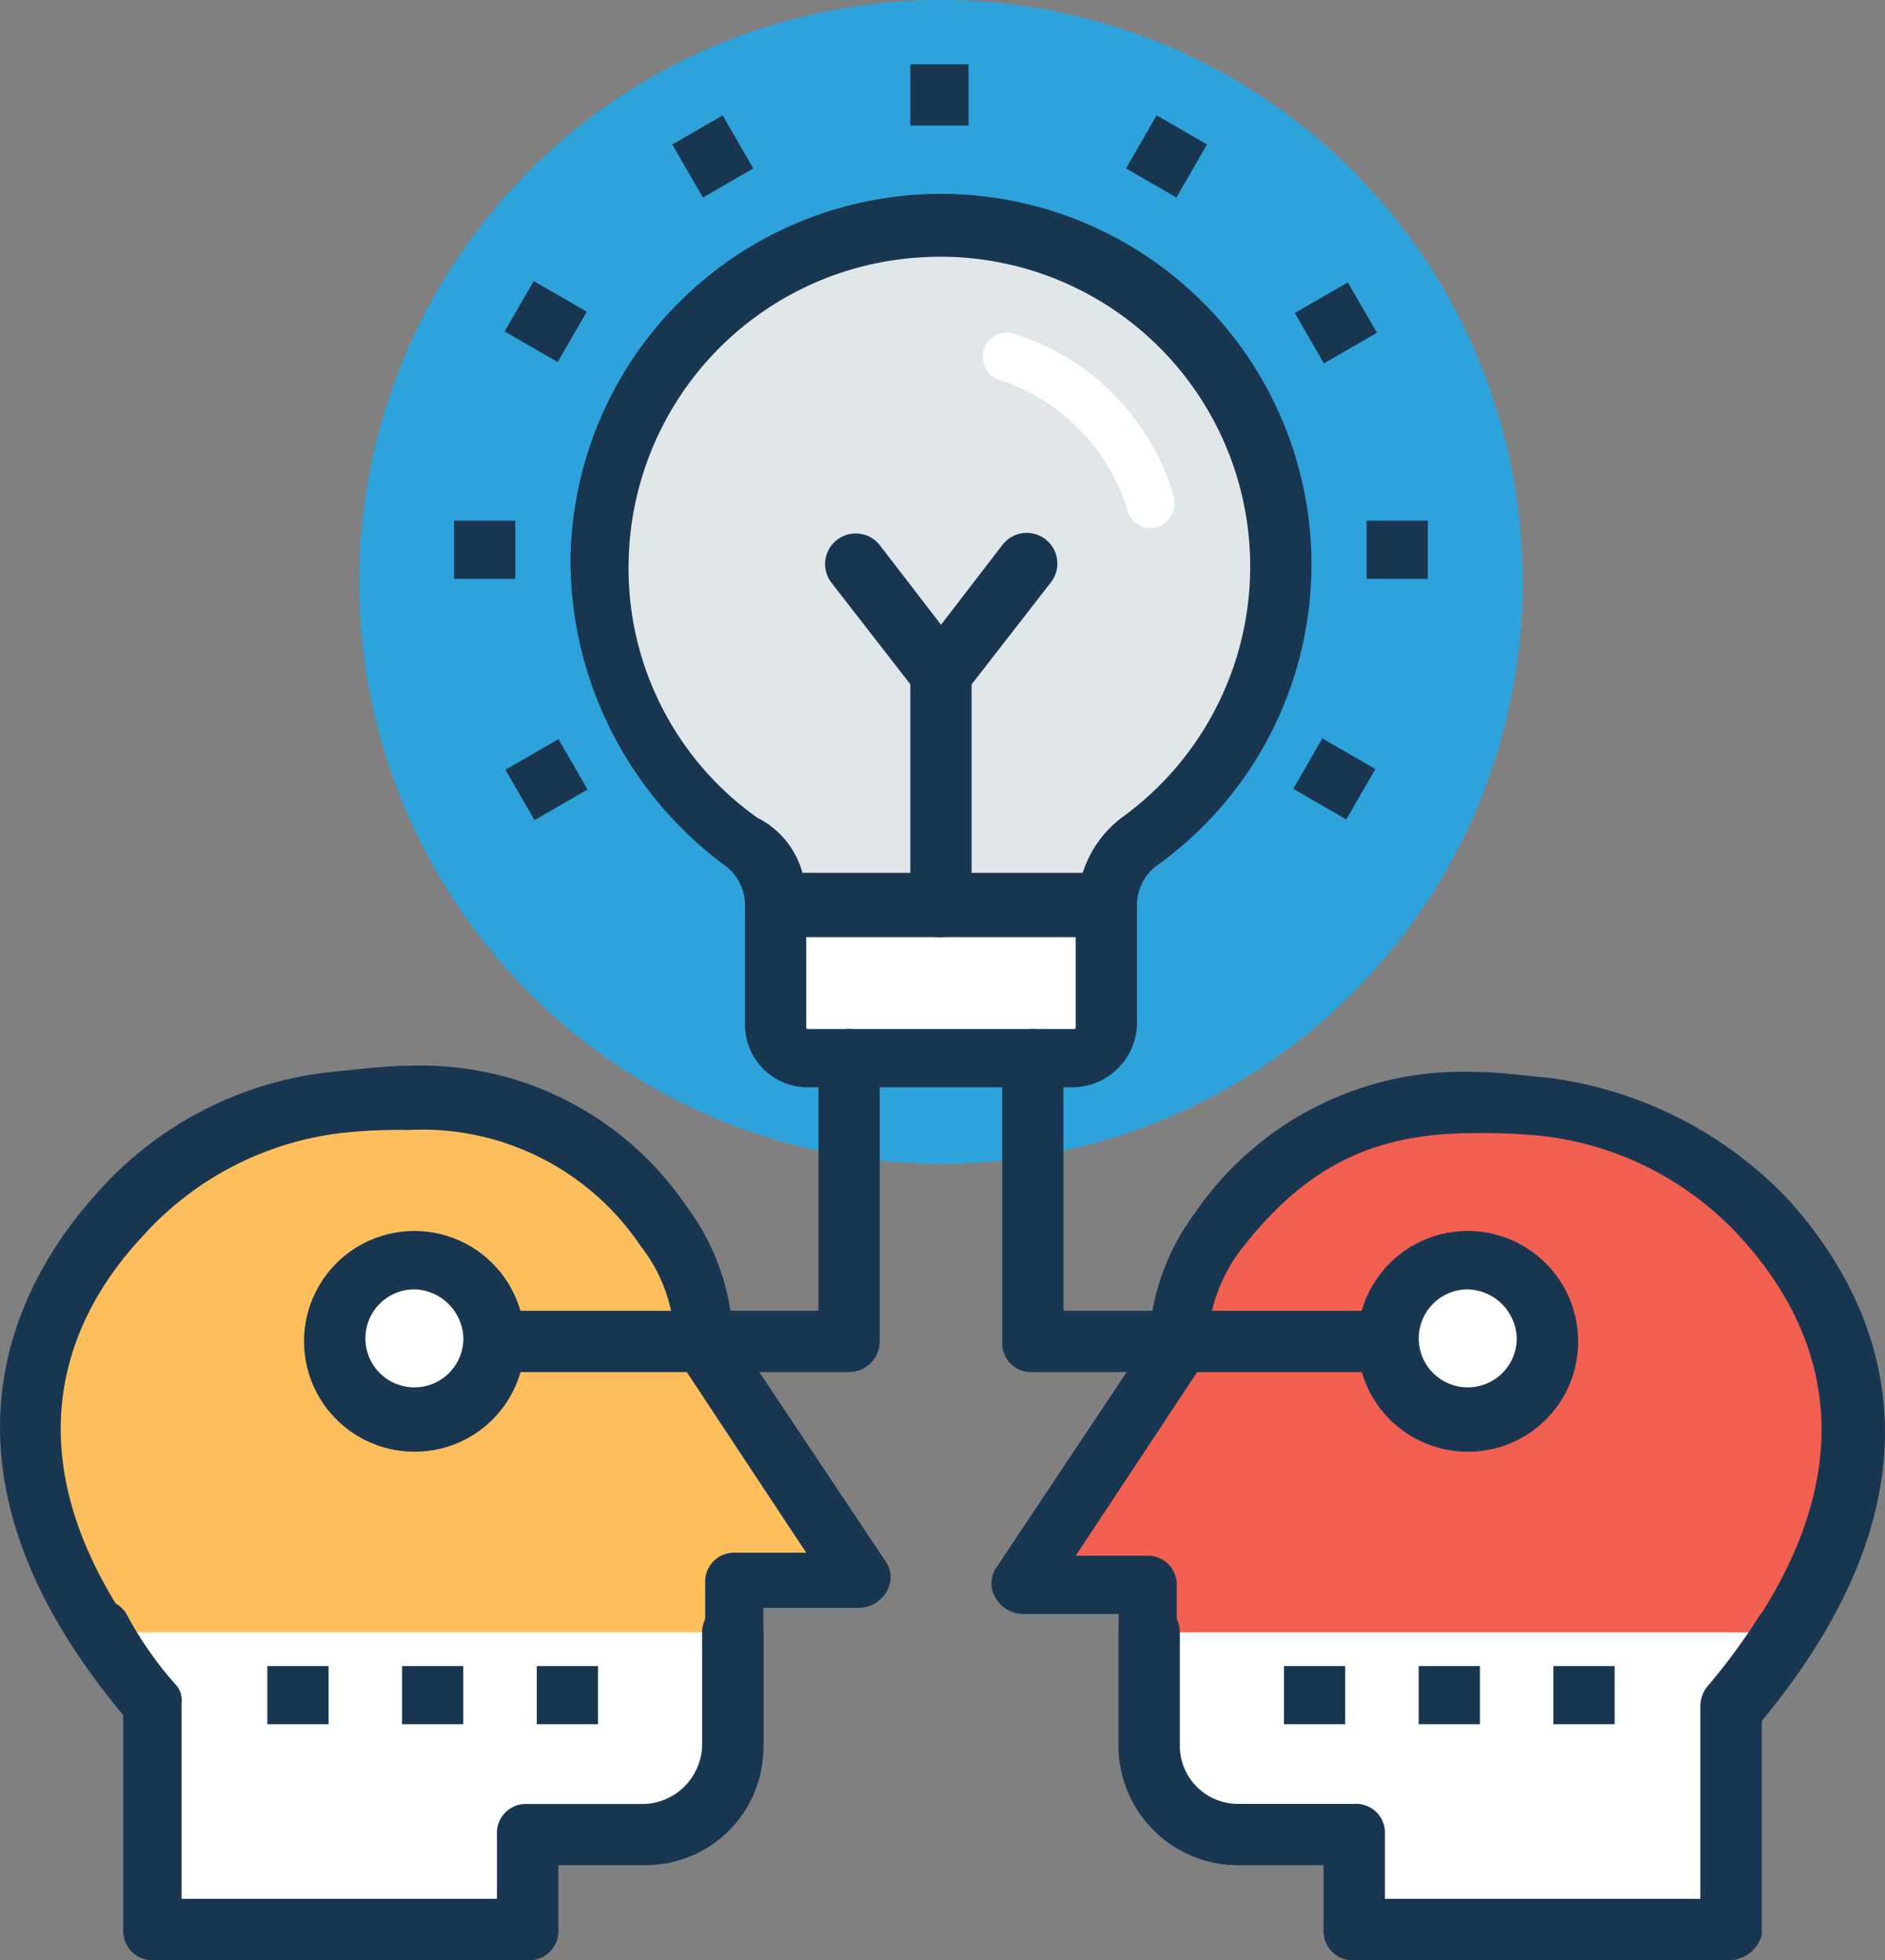 <svg xmlns="http://www.w3.org/2000/svg" width="75.169" height="78.149" viewBox="0 0 75.169 78.149">
  <rect x="0" y="0" width="75.169" height="78.149" fill="#808080" stroke="none"/>
  <g id="svgexport-7_58_" data-name="svgexport-7 (58)" transform="translate(-2.27 -1)">
    <g id="Group_8810" data-name="Group 8810" transform="translate(2.27 1)">
      <g id="Group_8715" data-name="Group 8715" transform="translate(14.323)">
        <circle id="Ellipse_76" data-name="Ellipse 76" cx="23.2" cy="23.2" r="23.2" fill="#2ea2db"/>
      </g>
      <g id="Group_8767" data-name="Group 8767" transform="translate(18.108 2.564)">
        <g id="Group_8724" data-name="Group 8724" transform="translate(2.047 8.695)">
          <g id="Group_8723" data-name="Group 8723">
            <g id="Group_8722" data-name="Group 8722">
              <g id="Group_8721" data-name="Group 8721">
                <g id="Group_8720" data-name="Group 8720">
                  <g id="Group_8719" data-name="Group 8719">
                    <g id="Group_8718" data-name="Group 8718">
                      <g id="Group_8716" data-name="Group 8716" transform="translate(0 18.21)">
                        <path id="Path_59896" data-name="Path 59896" d="M19.6,25.6l1.221,2.076" transform="translate(-18.595 -25.031)" fill="#f16051"/>
                        <path id="Path_59897" data-name="Path 59897" d="M0,0H2.442V2.32H0Z" transform="matrix(0.866, -0.5, 0.5, 0.866, 0, 1.221)" fill="#193651"/>
                      </g>
                      <g id="Group_8717" data-name="Group 8717" transform="translate(31.479)">
                        <path id="Path_59898" data-name="Path 59898" d="M45.4,10.7l1.221,2.076" transform="translate(-44.37 -10.115)" fill="#f16051"/>
                        <path id="Path_59899" data-name="Path 59899" d="M0,0H2.442V2.32H0Z" transform="matrix(0.866, -0.5, 0.5, 0.866, 0, 1.221)" fill="#193651"/>
                      </g>
                    </g>
                  </g>
                </g>
              </g>
            </g>
          </g>
        </g>
        <g id="Group_8732" data-name="Group 8732" transform="translate(26.794 2.035)">
          <g id="Group_8731" data-name="Group 8731">
            <g id="Group_8730" data-name="Group 8730">
              <g id="Group_8729" data-name="Group 8729">
                <g id="Group_8728" data-name="Group 8728">
                  <g id="Group_8727" data-name="Group 8727">
                    <g id="Group_8726" data-name="Group 8726">
                      <g id="Group_8725" data-name="Group 8725">
                        <path id="Path_59900" data-name="Path 59900" d="M39.6,5.6l2.076,1.221" transform="translate(-38.919 -4.582)" fill="#f16051"/>
                        <path id="Path_59901" data-name="Path 59901" d="M0,0H2.442V2.32H0Z" transform="matrix(0.5, -0.866, 0.866, 0.5, 0, 2.115)" fill="#193651"/>
                      </g>
                    </g>
                  </g>
                </g>
              </g>
            </g>
          </g>
        </g>
        <g id="Group_8740" data-name="Group 8740" transform="translate(18.194)">
          <g id="Group_8739" data-name="Group 8739">
            <g id="Group_8738" data-name="Group 8738">
              <g id="Group_8737" data-name="Group 8737">
                <g id="Group_8736" data-name="Group 8736">
                  <g id="Group_8735" data-name="Group 8735">
                    <g id="Group_8734" data-name="Group 8734">
                      <g id="Group_8733" data-name="Group 8733">
                        <path id="Path_59902" data-name="Path 59902" d="M32,3.1h2.32V5.542H32Z" transform="translate(-32 -3.1)" fill="#193651"/>
                      </g>
                    </g>
                  </g>
                </g>
              </g>
            </g>
          </g>
        </g>
        <g id="Group_8748" data-name="Group 8748" transform="translate(8.701 2.037)">
          <g id="Group_8747" data-name="Group 8747">
            <g id="Group_8746" data-name="Group 8746">
              <g id="Group_8745" data-name="Group 8745">
                <g id="Group_8744" data-name="Group 8744">
                  <g id="Group_8743" data-name="Group 8743">
                    <g id="Group_8742" data-name="Group 8742">
                      <g id="Group_8741" data-name="Group 8741">
                        <path id="Path_59903" data-name="Path 59903" d="M24.7,6.821,26.776,5.6" transform="translate(-24.121 -4.585)" fill="#f16051"/>
                        <path id="Path_59904" data-name="Path 59904" d="M0,0H2.32V2.442H0Z" transform="matrix(0.866, -0.5, 0.5, 0.866, 0, 1.16)" fill="#193651"/>
                      </g>
                    </g>
                  </g>
                </g>
              </g>
            </g>
          </g>
        </g>
        <g id="Group_8757" data-name="Group 8757" transform="translate(2.016 8.642)">
          <g id="Group_8756" data-name="Group 8756">
            <g id="Group_8755" data-name="Group 8755">
              <g id="Group_8754" data-name="Group 8754">
                <g id="Group_8753" data-name="Group 8753">
                  <g id="Group_8752" data-name="Group 8752">
                    <g id="Group_8751" data-name="Group 8751">
                      <g id="Group_8749" data-name="Group 8749" transform="translate(31.447 18.235)">
                        <path id="Path_59905" data-name="Path 59905" d="M45.4,27.676,46.621,25.6" transform="translate(-44.306 -25.003)" fill="#f16051"/>
                        <path id="Path_59906" data-name="Path 59906" d="M0,0H2.32V2.442H0Z" transform="matrix(0.5, -0.866, 0.866, 0.5, 0, 2.009)" fill="#193651"/>
                      </g>
                      <g id="Group_8750" data-name="Group 8750">
                        <path id="Path_59907" data-name="Path 59907" d="M19.6,12.776,20.821,10.7" transform="translate(-18.563 -10.062)" fill="#f16051"/>
                        <path id="Path_59908" data-name="Path 59908" d="M0,0H2.32V2.442H0Z" transform="matrix(0.5, -0.866, 0.866, 0.5, 0, 2.009)" fill="#193651"/>
                      </g>
                    </g>
                  </g>
                </g>
              </g>
            </g>
          </g>
        </g>
        <g id="Group_8766" data-name="Group 8766" transform="translate(0 18.194)">
          <g id="Group_8765" data-name="Group 8765">
            <g id="Group_8764" data-name="Group 8764">
              <g id="Group_8763" data-name="Group 8763">
                <g id="Group_8762" data-name="Group 8762">
                  <g id="Group_8761" data-name="Group 8761">
                    <g id="Group_8760" data-name="Group 8760">
                      <g id="Group_8758" data-name="Group 8758" transform="translate(36.388)">
                        <path id="Path_59909" data-name="Path 59909" d="M47.9,20.32V18" transform="translate(-46.679 -18)" fill="#f16051"/>
                        <path id="Path_59910" data-name="Path 59910" d="M46.9,18h2.442v2.32H46.9Z" transform="translate(-46.9 -18)" fill="#193651"/>
                      </g>
                      <g id="Group_8759" data-name="Group 8759">
                        <path id="Path_59911" data-name="Path 59911" d="M18.1,20.32V18" transform="translate(-16.879 -18)" fill="#f16051"/>
                        <path id="Path_59912" data-name="Path 59912" d="M17.1,18h2.442v2.32H17.1Z" transform="translate(-17.1 -18)" fill="#193651"/>
                      </g>
                    </g>
                  </g>
                </g>
              </g>
            </g>
          </g>
        </g>
      </g>
      <g id="Group_8809" data-name="Group 8809" transform="translate(0 7.668)">
        <g id="Group_8770" data-name="Group 8770" transform="translate(0 34.825)">
          <g id="Group_8768" data-name="Group 8768">
            <path id="Path_59913" data-name="Path 59913" d="M30.057,46.672a7.883,7.883,0,0,0-1.587-4.64c-3.785-4.884-8.059-5.495-13.066-5.006a14.327,14.327,0,0,0-8.67,4.518C3.437,45.084.263,51.8,8.2,60.958v9.036H23.219V66.209h4.64A3.544,3.544,0,0,0,31.4,62.668V56.2h5.006Z" transform="translate(-2.058 -35.56)" fill="#fdbf5e"/>
            <path id="Path_59914" data-name="Path 59914" d="M23.309,71.455H8.412a1.154,1.154,0,0,1-1.221-1.221V61.687c-8.3-9.891-4.274-17.217-1.1-20.758a14.5,14.5,0,0,1,9.4-4.884c1.221-.122,2.2-.244,3.053-.244a12.788,12.788,0,0,1,11.112,5.617,9.276,9.276,0,0,1,1.832,5.006L37.6,55.581a1.109,1.109,0,0,1,0,1.221,1.282,1.282,0,0,1-1.1.611H32.711v5.251a4.692,4.692,0,0,1-4.762,4.762H24.53v2.808a1.154,1.154,0,0,1-1.221,1.221ZM9.633,69.013H22.21V66.449a1.154,1.154,0,0,1,1.221-1.221h4.64a2.4,2.4,0,0,0,2.32-2.32V56.436a1.154,1.154,0,0,1,1.221-1.221h2.808l-5.006-7.571a1.736,1.736,0,0,1-.244-.733A6.309,6.309,0,0,0,27.827,43a10.494,10.494,0,0,0-9.28-4.64,20.7,20.7,0,0,0-2.686.122,12.655,12.655,0,0,0-7.937,4.152c-3.3,3.541-5.739,9.647,1.343,17.828a.9.9,0,0,1,.244.733v7.815Z" transform="translate(-2.27 -35.8)" fill="#193651"/>
          </g>
          <g id="Group_8769" data-name="Group 8769" transform="translate(39.538 0.244)">
            <path id="Path_59915" data-name="Path 59915" d="M41.927,46.672a7.883,7.883,0,0,1,1.587-4.64c3.785-4.884,8.059-5.495,13.066-5.006a14.327,14.327,0,0,1,8.67,4.518c3.3,3.541,6.472,10.257-1.465,19.415v9.036h-14.9V66.209h-4.64a3.544,3.544,0,0,1-3.541-3.541V56.2H35.7Z" transform="translate(-34.418 -35.804)" fill="#f16051"/>
            <path id="Path_59916" data-name="Path 59916" d="M64.017,71.411H49.12A1.154,1.154,0,0,1,47.9,70.19V67.626H44.48a4.768,4.768,0,0,1-4.762-4.762V57.613H35.932a1.282,1.282,0,0,1-1.1-.611,1.109,1.109,0,0,1,0-1.221l6.105-9.158a9.276,9.276,0,0,1,1.832-5.006A12.931,12.931,0,0,1,53.882,36c.855,0,1.832.122,3.053.244a16,16,0,0,1,9.524,4.884c3.175,3.541,7.2,10.745-1.1,20.758v8.548a1.352,1.352,0,0,1-1.343.977ZM50.341,68.969H62.918V61.276a1.309,1.309,0,0,1,.244-.733c7.082-8.3,4.64-14.287,1.465-17.828a12.655,12.655,0,0,0-7.937-4.152,23.566,23.566,0,0,0-2.808-.122c-4.03,0-6.716,1.343-9.28,4.64a6.577,6.577,0,0,0-1.343,3.907,1.736,1.736,0,0,1-.244.733l-5.006,7.571h2.808a1.154,1.154,0,0,1,1.221,1.221v6.472a2.318,2.318,0,0,0,2.32,2.32H49a1.154,1.154,0,0,1,1.221,1.221v2.442Z" transform="translate(-34.65 -36)" fill="#193651"/>
          </g>
        </g>
        <g id="Group_8773" data-name="Group 8773" transform="translate(2.761 56.11)">
          <g id="Group_8771" data-name="Group 8771">
            <path id="Path_59917" data-name="Path 59917" d="M5.5,54.3a30.335,30.335,0,0,0,2.2,2.931v8.914H22.717V62.359h4.64A3.544,3.544,0,0,0,30.9,58.818V54.3" transform="translate(-4.317 -52.995)" fill="#fff"/>
            <path id="Path_59918" data-name="Path 59918" d="M22.809,67.6H7.912a1.154,1.154,0,0,1-1.221-1.221V57.833a21.593,21.593,0,0,1-1.954-2.686,1.2,1.2,0,0,1,.366-1.71,1.2,1.2,0,0,1,1.71.366,14.489,14.489,0,0,0,1.954,2.808.9.9,0,0,1,.244.733V65.16H21.588V62.6a1.154,1.154,0,0,1,1.221-1.221h4.64a2.4,2.4,0,0,0,2.32-2.32V54.536a1.221,1.221,0,1,1,2.442,0v4.518a4.692,4.692,0,0,1-4.762,4.762H24.03v2.564A1.154,1.154,0,0,1,22.809,67.6Z" transform="translate(-4.531 -53.231)" fill="#193651"/>
          </g>
          <g id="Group_8772" data-name="Group 8772" transform="translate(41.845 0.084)">
            <path id="Path_59919" data-name="Path 59919" d="M39.8,54.3v4.518a3.544,3.544,0,0,0,3.541,3.541h4.64v3.785H63V57.231A22.911,22.911,0,0,0,65.2,54.3" transform="translate(-38.579 -53.079)" fill="#fff"/>
            <path id="Path_59920" data-name="Path 59920" d="M63.1,67.587H48.2a1.154,1.154,0,0,1-1.221-1.221V63.8H43.562A4.768,4.768,0,0,1,38.8,59.039V54.521a1.221,1.221,0,0,1,2.442,0v4.518a2.318,2.318,0,0,0,2.32,2.32H48.2a1.154,1.154,0,0,1,1.221,1.221v2.564H62V57.452a1.309,1.309,0,0,1,.244-.733,23.837,23.837,0,0,0,2.076-2.808A1.236,1.236,0,0,1,66.4,55.254a21.594,21.594,0,0,1-1.954,2.686v8.548a1.328,1.328,0,0,1-1.343,1.1Z" transform="translate(-38.8 -53.3)" fill="#193651"/>
          </g>
        </g>
        <g id="Group_8780" data-name="Group 8780" transform="translate(22.749)">
          <g id="Group_8774" data-name="Group 8774">
            <path id="Path_59921" data-name="Path 59921" d="M43.27,32.946A13.532,13.532,0,1,0,21.9,21.713,13.242,13.242,0,0,0,27.64,32.946a3.186,3.186,0,0,1,1.343,2.564H42.171a2.713,2.713,0,0,1,1.1-2.564Z" transform="translate(-20.68 -7.035)" fill="#e1e6e9"/>
            <path id="Path_59922" data-name="Path 59922" d="M42.269,36.977H29.081a1.154,1.154,0,0,1-1.221-1.221,1.969,1.969,0,0,0-.733-1.587A15.155,15.155,0,0,1,20.9,21.957,14.775,14.775,0,1,1,44.223,34.168a1.969,1.969,0,0,0-.733,1.587,1.313,1.313,0,0,1-1.221,1.221ZM30.18,34.534H41.292a4.433,4.433,0,0,1,1.587-2.32A12.349,12.349,0,0,0,34.942,9.869,12.382,12.382,0,0,0,23.22,21.957a12.184,12.184,0,0,0,5.129,10.257,3.482,3.482,0,0,1,1.832,2.32Z" transform="translate(-20.9 -7.28)" fill="#193651"/>
          </g>
          <g id="Group_8775" data-name="Group 8775" transform="translate(6.96 27.133)">
            <path id="Path_59923" data-name="Path 59923" d="M27.6,30.6v4.762a1.355,1.355,0,0,0,1.343,1.343h10.5a1.355,1.355,0,0,0,1.343-1.343V30.6Z" transform="translate(-26.379 -29.257)" fill="#fff"/>
            <path id="Path_59924" data-name="Path 59924" d="M39.666,38.048h-10.5A2.5,2.5,0,0,1,26.6,35.483V30.721A1.154,1.154,0,0,1,27.821,29.5H41.009a1.154,1.154,0,0,1,1.221,1.221v4.762A2.579,2.579,0,0,1,39.666,38.048ZM29.042,32.064v3.541c0,.122,0,.122.122.122h10.5c.122,0,.122,0,.122-.122V32.064Z" transform="translate(-26.6 -29.5)" fill="#193651"/>
          </g>
          <g id="Group_8776" data-name="Group 8776" transform="translate(13.554 17.974)">
            <path id="Path_59925" data-name="Path 59925" d="M33.221,33.722A1.154,1.154,0,0,1,32,32.5v-9.28a1.221,1.221,0,0,1,2.442,0v9.158A1.255,1.255,0,0,1,33.221,33.722Z" transform="translate(-32 -22)" fill="#193651"/>
          </g>
          <g id="Group_8777" data-name="Group 8777" transform="translate(10.129 13.573)">
            <path id="Path_59926" data-name="Path 59926" d="M33.841,25.239a1.111,1.111,0,0,1-.977-.488l-3.419-4.4A1.221,1.221,0,0,1,31.4,18.889l2.442,3.175,2.442-3.175a1.221,1.221,0,1,1,1.954,1.465l-3.419,4.4a1.111,1.111,0,0,1-.977.488Z" transform="translate(-29.195 -18.395)" fill="#193651"/>
          </g>
          <g id="Group_8779" data-name="Group 8779" transform="translate(16.407 5.564)">
            <g id="Group_8778" data-name="Group 8778">
              <path id="Path_59927" data-name="Path 59927" d="M40.153,19a7.874,7.874,0,0,0-5.129-5.251.965.965,0,0,1,.611-1.832,9.631,9.631,0,0,1,6.35,6.472,1.008,1.008,0,0,1-.611,1.221A.951.951,0,0,1,40.153,19Z" transform="translate(-34.336 -11.836)" fill="#fff"/>
            </g>
          </g>
        </g>
        <g id="Group_8787" data-name="Group 8787" transform="translate(12.125 33.36)">
          <g id="Group_8783" data-name="Group 8783" transform="translate(27.841)">
            <g id="Group_8781" data-name="Group 8781">
              <path id="Path_59928" data-name="Path 59928" d="M53.56,48.276H36.221A1.154,1.154,0,0,1,35,47.055V35.821a1.221,1.221,0,0,1,2.442,0V45.834H53.56a1.154,1.154,0,0,1,1.221,1.221A1.224,1.224,0,0,1,53.56,48.276Z" transform="translate(-35 -34.6)" fill="#193651"/>
            </g>
            <g id="Group_8782" data-name="Group 8782" transform="translate(14.164 8.059)">
              <circle id="Ellipse_77" data-name="Ellipse 77" cx="3.175" cy="3.175" r="3.175" transform="translate(1.221 1.221)" fill="#fff"/>
              <path id="Path_59929" data-name="Path 59929" d="M51,49.992a4.4,4.4,0,1,1,4.4-4.4A4.378,4.378,0,0,1,51,49.992Zm0-6.472a1.954,1.954,0,1,0,1.954,1.954A2.008,2.008,0,0,0,51,43.52Z" transform="translate(-46.6 -41.2)" fill="#193651"/>
            </g>
          </g>
          <g id="Group_8786" data-name="Group 8786" transform="translate(0)">
            <g id="Group_8784" data-name="Group 8784" transform="translate(3.175)">
              <path id="Path_59930" data-name="Path 59930" d="M33.36,48.276H16.021a1.221,1.221,0,0,1,0-2.442H32.139V35.821a1.221,1.221,0,1,1,2.442,0V47.055A1.224,1.224,0,0,1,33.36,48.276Z" transform="translate(-14.8 -34.6)" fill="#193651"/>
            </g>
            <g id="Group_8785" data-name="Group 8785" transform="translate(0 8.059)">
              <circle id="Ellipse_78" data-name="Ellipse 78" cx="3.175" cy="3.175" r="3.175" transform="translate(1.221 1.221)" fill="#fff"/>
              <path id="Path_59931" data-name="Path 59931" d="M16.6,49.992a4.4,4.4,0,1,1,4.4-4.4,4.378,4.378,0,0,1-4.4,4.4Zm0-6.472a1.954,1.954,0,1,0,1.954,1.954A2.008,2.008,0,0,0,16.6,43.52Z" transform="translate(-12.2 -41.2)" fill="#193651"/>
            </g>
          </g>
        </g>
        <g id="Group_8808" data-name="Group 8808" transform="translate(10.66 58.758)">
          <g id="Group_8797" data-name="Group 8797" transform="translate(40.54)">
            <g id="Group_8796" data-name="Group 8796">
              <g id="Group_8795" data-name="Group 8795">
                <g id="Group_8794" data-name="Group 8794">
                  <g id="Group_8793" data-name="Group 8793">
                    <g id="Group_8792" data-name="Group 8792">
                      <g id="Group_8791" data-name="Group 8791">
                        <g id="Group_8788" data-name="Group 8788">
                          <path id="Path_59932" data-name="Path 59932" d="M44.2,55.4h2.442v2.32H44.2Z" transform="translate(-44.2 -55.4)" fill="#193651"/>
                        </g>
                        <g id="Group_8789" data-name="Group 8789" transform="translate(5.373)">
                          <path id="Path_59933" data-name="Path 59933" d="M48.6,55.4h2.442v2.32H48.6Z" transform="translate(-48.6 -55.4)" fill="#193651"/>
                        </g>
                        <g id="Group_8790" data-name="Group 8790" transform="translate(10.745)">
                          <path id="Path_59934" data-name="Path 59934" d="M53,55.4h2.442v2.32H53Z" transform="translate(-53 -55.4)" fill="#193651"/>
                        </g>
                      </g>
                    </g>
                  </g>
                </g>
              </g>
            </g>
          </g>
          <g id="Group_8807" data-name="Group 8807" transform="translate(0)">
            <g id="Group_8806" data-name="Group 8806">
              <g id="Group_8805" data-name="Group 8805">
                <g id="Group_8804" data-name="Group 8804">
                  <g id="Group_8803" data-name="Group 8803">
                    <g id="Group_8802" data-name="Group 8802">
                      <g id="Group_8801" data-name="Group 8801">
                        <g id="Group_8798" data-name="Group 8798">
                          <path id="Path_59935" data-name="Path 59935" d="M11,55.4h2.442v2.32H11Z" transform="translate(-11 -55.4)" fill="#193651"/>
                        </g>
                        <g id="Group_8799" data-name="Group 8799" transform="translate(5.373)">
                          <path id="Path_59936" data-name="Path 59936" d="M15.4,55.4h2.442v2.32H15.4Z" transform="translate(-15.4 -55.4)" fill="#193651"/>
                        </g>
                        <g id="Group_8800" data-name="Group 8800" transform="translate(10.745)">
                          <path id="Path_59937" data-name="Path 59937" d="M19.8,55.4h2.442v2.32H19.8Z" transform="translate(-19.8 -55.4)" fill="#193651"/>
                        </g>
                      </g>
                    </g>
                  </g>
                </g>
              </g>
            </g>
          </g>
        </g>
      </g>
    </g>
  </g>
</svg>

